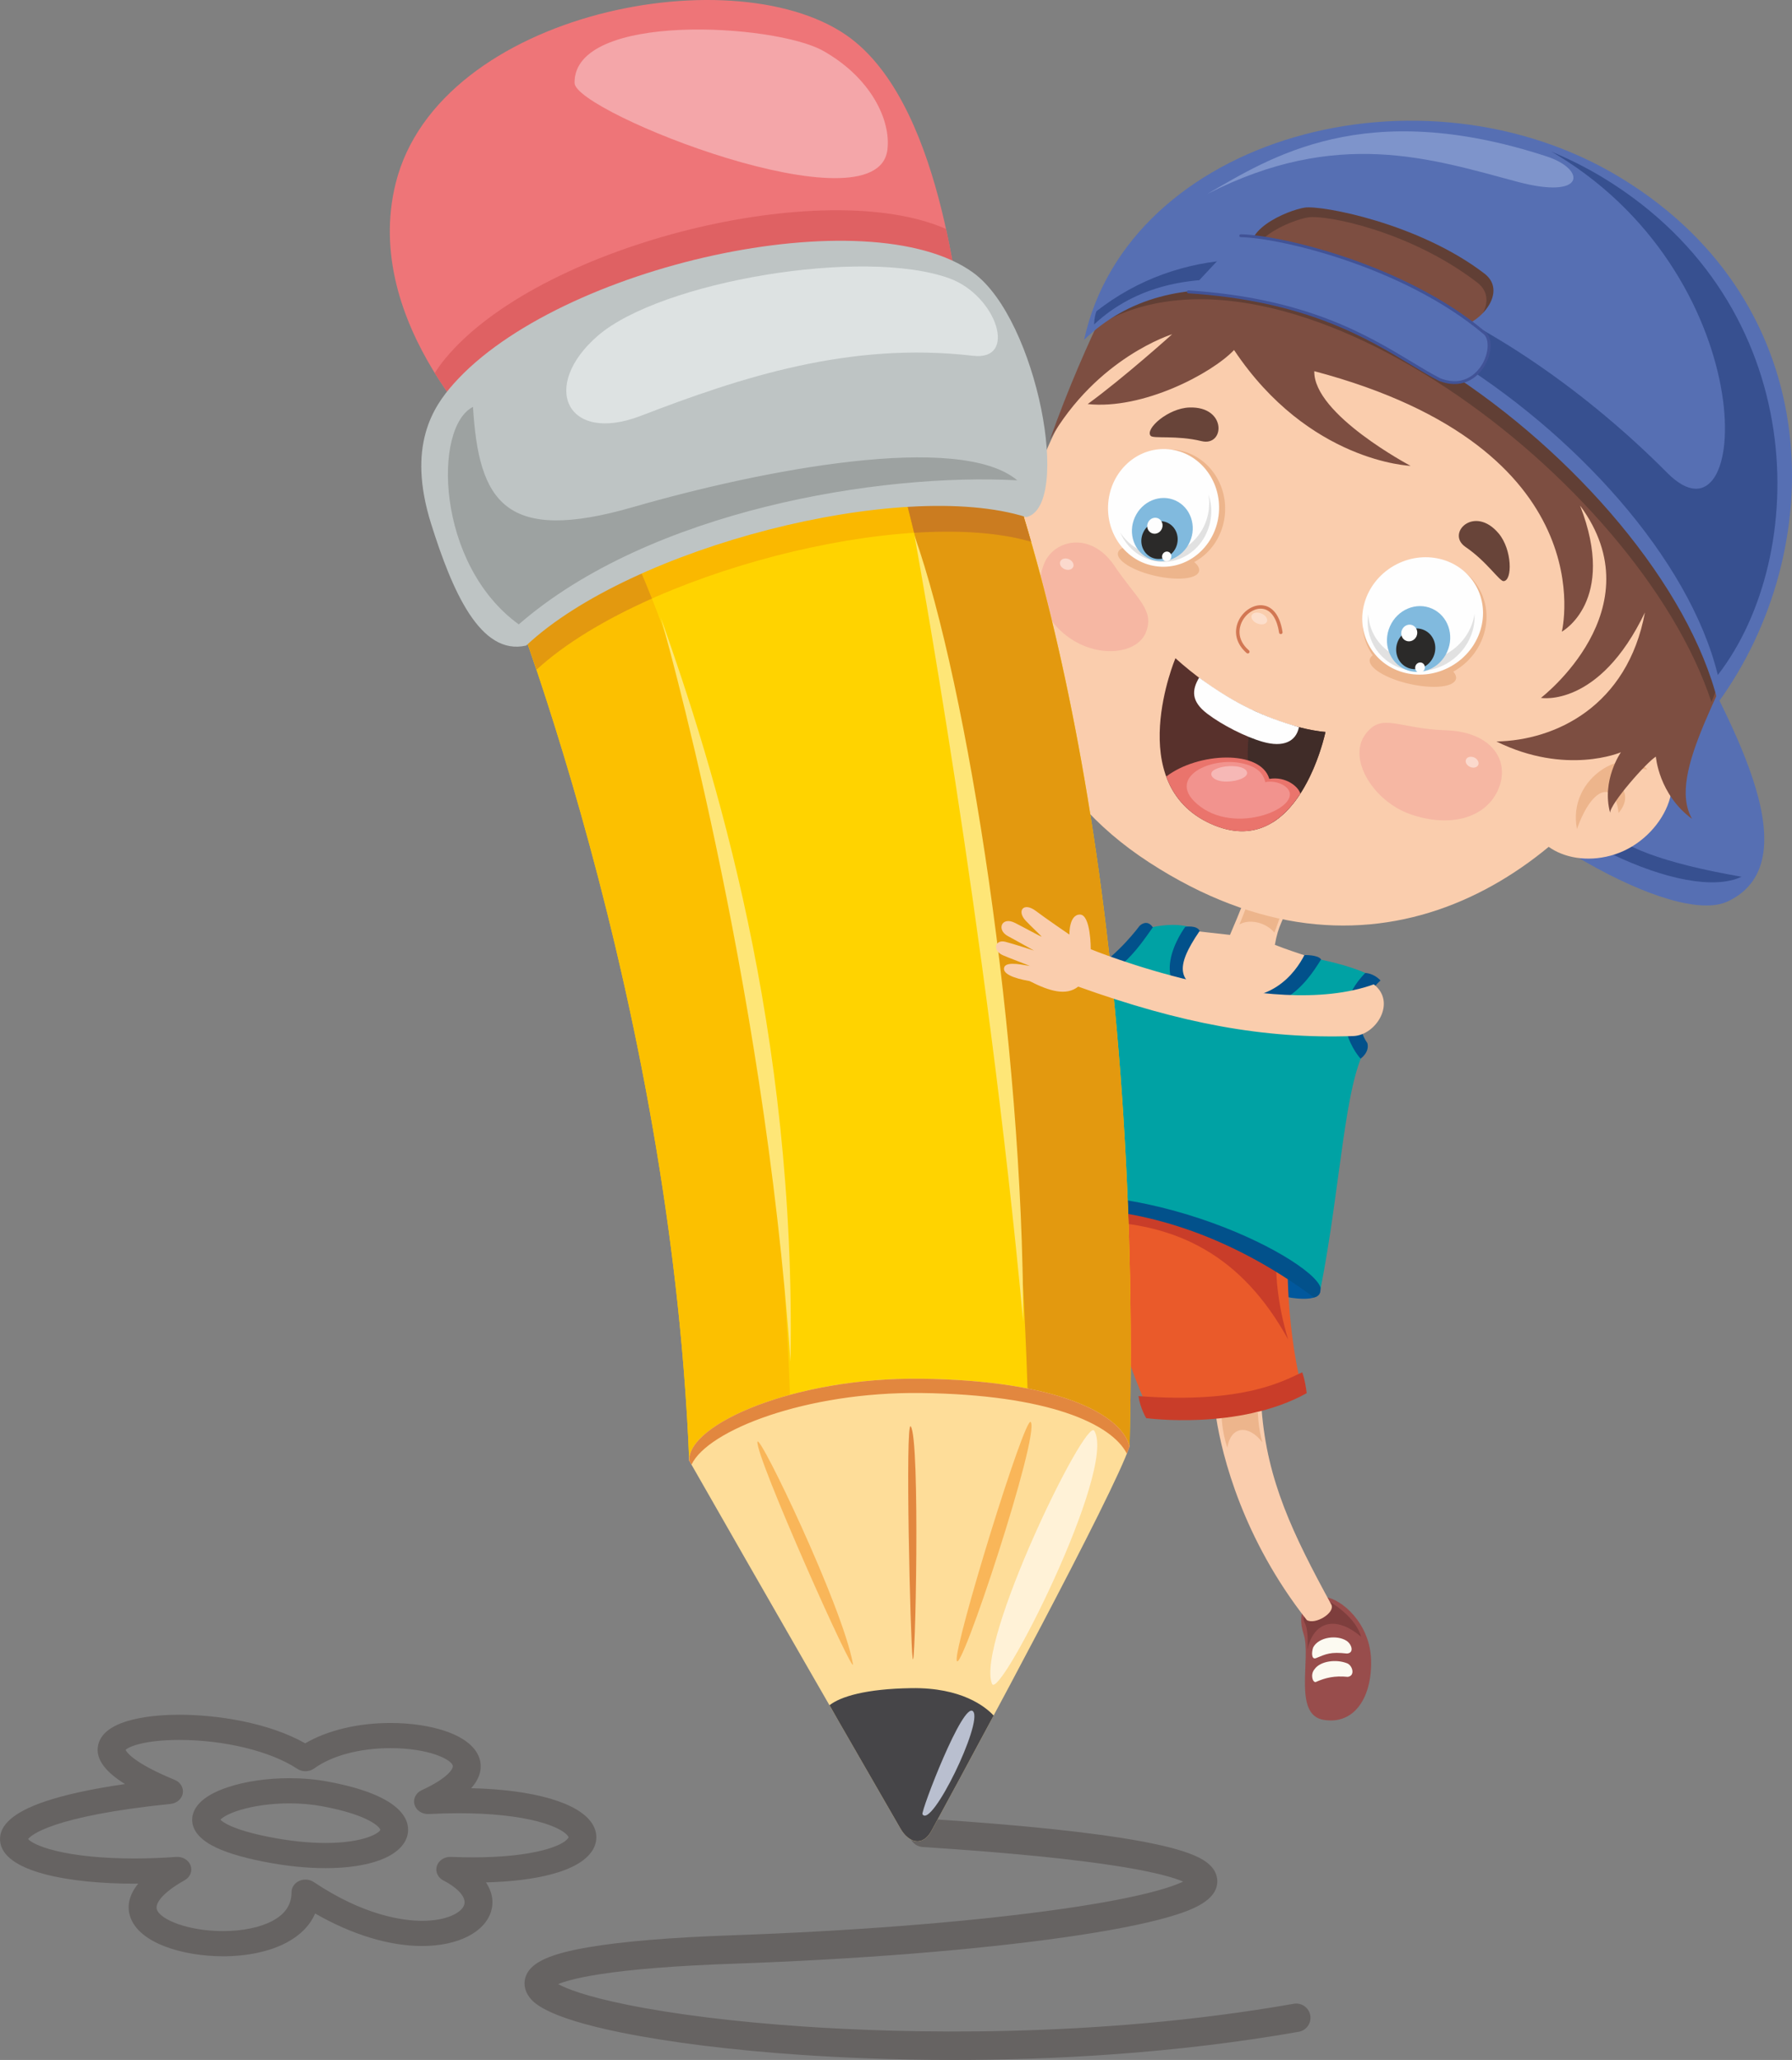 <?xml version="1.0" encoding="UTF-8"?> <!-- Creator: CorelDRAW --> <svg xmlns="http://www.w3.org/2000/svg" xmlns:xlink="http://www.w3.org/1999/xlink" xmlns:xodm="http://www.corel.com/coreldraw/odm/2003" xml:space="preserve" width="639.672mm" height="735.094mm" style="shape-rendering:geometricPrecision; text-rendering:geometricPrecision; image-rendering:optimizeQuality; fill-rule:evenodd; clip-rule:evenodd" viewBox="0 0 21453.02 24653.24"><rect x="0" y="0" width="21453.02" height="24653.24" fill="#808080" stroke="none"/> <defs> <style type="text/css"> <![CDATA[ .fil23 {fill:#FEFEFE;fill-rule:nonzero} .fil24 {fill:#E1E1E1;fill-rule:nonzero} .fil26 {fill:#2B2A29;fill-rule:nonzero} .fil48 {fill:#FFF2D7;fill-rule:nonzero} .fil44 {fill:#FEDD99;fill-rule:nonzero} .fil35 {fill:#FFD300;fill-rule:nonzero} .fil16 {fill:#FCDECB;fill-rule:nonzero} .fil15 {fill:#FBD9CD;fill-rule:nonzero} .fil1 {fill:#FACDAD;fill-rule:nonzero} .fil37 {fill:#FCC000;fill-rule:nonzero} .fil36 {fill:#FAB800;fill-rule:nonzero} .fil49 {fill:#F9B659;fill-rule:nonzero} .fil22 {fill:#F6B8B6;fill-rule:nonzero} .fil14 {fill:#F6B7A3;fill-rule:nonzero} .fil38 {fill:#E3990F;fill-rule:nonzero} .fil34 {fill:#F4A6A9;fill-rule:nonzero} .fil45 {fill:#E2873F;fill-rule:nonzero} .fil21 {fill:#F2938E;fill-rule:nonzero} .fil32 {fill:#EE7578;fill-rule:nonzero} .fil8 {fill:#EA5A2A;fill-rule:nonzero} .fil9 {fill:#C93D29;fill-rule:nonzero} .fil6 {fill:#FCFAF1;fill-rule:nonzero} .fil40 {fill:#FEE677;fill-rule:nonzero} .fil20 {fill:#EA746C;fill-rule:nonzero} .fil2 {fill:#EDB58C;fill-rule:nonzero} .fil33 {fill:#DF6163;fill-rule:nonzero} .fil39 {fill:#CB7C20;fill-rule:nonzero} .fil42 {fill:#DDE2E2;fill-rule:nonzero} .fil3 {fill:#D27753;fill-rule:nonzero} .fil41 {fill:#BEC4C4;fill-rule:nonzero} .fil47 {fill:#B9BFCF;fill-rule:nonzero} .fil4 {fill:#984D4C;fill-rule:nonzero} .fil5 {fill:#7E3E3D;fill-rule:nonzero} .fil27 {fill:#7D4E41;fill-rule:nonzero} .fil29 {fill:#875B4D;fill-rule:nonzero} .fil18 {fill:#58312C;fill-rule:nonzero} .fil43 {fill:#9DA2A1;fill-rule:nonzero} .fil17 {fill:#684439;fill-rule:nonzero} .fil28 {fill:#613F35;fill-rule:nonzero} .fil25 {fill:#81BADE;fill-rule:nonzero} .fil19 {fill:#402C28;fill-rule:nonzero} .fil31 {fill:#7E94CB;fill-rule:nonzero} .fil0 {fill:#666362;fill-rule:nonzero} .fil46 {fill:#464548;fill-rule:nonzero} .fil12 {fill:#566FB3;fill-rule:nonzero} .fil30 {fill:#415397;fill-rule:nonzero} .fil13 {fill:#375090;fill-rule:nonzero} .fil11 {fill:#02518B;fill-rule:nonzero} .fil7 {fill:#01589D;fill-rule:nonzero} .fil10 {fill:#00A2A4;fill-rule:nonzero} ]]> </style> </defs> <g id="Слой_x0020_1">  <g id="_2529181977520"> <path class="fil0" d="M11417.22 24653.24c1176.04,0 2635.18,-74.65 4130.3,-336.95 92.63,-16.21 154.52,-104.47 138.31,-197.11 -16.2,-92.64 -104.47,-154.4 -197.11,-138.19 -2396.43,420.36 -4702.7,351.15 -5864.1,272.47 -814.63,-55.14 -1546.81,-145.52 -2117.39,-261.11 -498.77,-101.16 -725.99,-192.85 -825.65,-246.69 75.32,-30.88 219.16,-74.42 487.41,-116.54 386.97,-60.81 929.25,-103.87 1611.75,-127.66 1490.46,-52.16 2898.89,-164.44 3965.82,-316.37 532.41,-75.84 952.19,-157.82 1247.96,-243.72 284.08,-82.58 575.01,-197.23 578.31,-422.14 2.96,-197.81 -217.21,-289.28 -289.5,-319.32 -142.23,-59.05 -346.07,-112.63 -623.4,-163.98 -571.93,-105.66 -1444.13,-196.89 -2592.36,-270.95 -93.93,-6.14 -174.86,65.19 -180.89,159.01 -6.03,93.82 65.06,174.75 159.01,180.78 1023.39,66.15 1824.86,145.65 2381.99,236.51 431.13,70.28 638.42,135.36 736.61,177.46 -149.79,71.58 -559.84,209.29 -1647.75,354.24 -1031.45,137.37 -2362.33,239.71 -3747.73,288.09 -742.36,26.03 -1324.23,74.54 -1729.44,144.21 -444,76.44 -663.99,173.58 -735.6,324.66 -42.21,89.08 -29.79,188.35 34.1,272.24 44.64,58.56 180.45,236.86 1099.63,423.44 584.79,118.67 1332.41,211.19 2161.96,267.51 453.72,30.76 1080.15,60.1 1817.73,60.1z"></path> <path class="fil0" d="M2874.51 21661.93c-150.42,45.56 -215.73,93.47 -235.62,115.95 25.76,27.22 142.42,120.1 586.65,207.52 239.72,47.09 465.98,70.99 672.54,70.99 469.81,0 648.5,-123.99 654.41,-157.11 -0.39,-25.32 -122.94,-176.29 -695.79,-282.31 -123.35,-22.82 -254.97,-34.42 -391.12,-34.42 -212.06,0 -422,28.28 -591.07,79.38zm280.25 618.08c-273.12,-53.71 -481.68,-119.38 -619.86,-195.1 -211.37,-115.7 -243.11,-246.33 -232.52,-335.41 12.31,-103.76 95.65,-250.35 422.6,-359.56 210.22,-70.15 473.24,-108.83 740.61,-108.83 158.55,0 312.61,13.59 457.92,40.58 876.82,162.2 978.2,450.53 960.57,607.89 -8.92,79.86 -63.82,229.04 -331.07,330.21 -169.39,64.25 -395.86,98.08 -654.93,98.08 -230.3,0 -480.39,-26.15 -743.32,-77.85z"></path> <path class="fil0" d="M3755.83 22523.97c603.81,403.79 1072.2,464.01 1297.7,464.14 0.05,0 0.11,0 0.16,0 293.63,0 475.9,-97.5 504.16,-193.91 25.18,-85.66 -70.83,-196.52 -250.51,-289.4 -66.82,-34.55 -98.81,-106 -77.39,-172.85 21.38,-66.84 90.54,-111.8 167.51,-108.73 90.28,3.67 178.9,5.57 263.43,5.57 728.86,0 1081.79,-138.43 1141.19,-231.55 5.2,-8.16 6.14,-9.58 -1.29,-21.29 -29.88,-46.73 -139.02,-117.26 -355.82,-175.11 -246,-65.54 -575.19,-100.21 -952,-100.21 -115.28,0 -236.41,3.19 -360.13,9.58 -78.58,4.13 -149.66,-42.23 -170.3,-110.98 -20.63,-68.74 14.73,-141.15 84.85,-173.69 329.81,-152.73 381.21,-264.42 373.15,-294.6 -20.03,-75 -286.21,-209.17 -745.34,-209.17 -367.61,0 -700.86,88.63 -914.31,243.13 -58.83,42.6 -141.92,44.15 -202.64,3.8 -316.37,-209.77 -871.09,-345.36 -1413.29,-345.36 -418.52,0 -609.57,83.53 -641.19,119.14 9.99,23.67 85.59,151.79 588.92,359.56 68.13,28.03 107.17,93.82 95.44,160.79 -11.69,66.84 -71.36,118.43 -145.76,126.11 -1440.49,148.14 -1676.26,381.33 -1706,420.72 20.6,25.19 107.84,86.73 332.29,141.16 246.8,59.74 571.55,91.32 939.08,91.32 161.73,0 330.83,-6.26 502.62,-18.58 76.56,-5.43 147.48,37.15 171.45,103.17 24.04,66.02 -4.97,138.43 -70.22,175.1 -278.17,156.53 -355.02,282.88 -334.19,348.9 38.87,123.05 373.52,260.29 791.58,260.29 0.07,0 0.09,0 0.18,0 234.83,0 445.54,-43.54 593.3,-122.57 153.21,-81.99 227.68,-194.27 227.68,-343.22 0,-56.92 35.45,-108.98 91.62,-134.53 23.68,-10.88 49.39,-16.22 75.02,-16.22 35.01,0 69.84,9.94 99.06,29.47zm-1086.91 888.65c-462.72,-0.12 -1008.08,-150.04 -1112,-479.06 -31.81,-100.8 -27.79,-236.03 97.5,-390.08 -15.63,0.12 -31.19,0.23 -46.68,0.23 -761.31,-0.11 -1583.32,-136.05 -1607.21,-517.97 -11.51,-183.51 166.93,-339.44 530.32,-463.43 242.46,-82.7 566.05,-153.33 965.64,-210.96 -209.99,-130.5 -364.21,-289.16 -320.22,-472.07 77.5,-322.64 703.28,-357.54 968.69,-357.54 449.05,0 1064.08,91.22 1509.02,341.93 266.83,-155.59 631.26,-243.36 1021.23,-243.36 473.88,0 988.3,136.05 1069.35,440.01 21.19,79.61 19.91,202.66 -103.94,340.51 752.23,17.97 1288.76,173.68 1448.76,424.37 65.88,103.3 66.38,220.9 1.35,322.76 -78.73,123.4 -246.01,219.23 -497.21,285.15 -210.82,55.13 -471.18,87.06 -775.55,95.12 73.19,109.8 96.01,227.52 62.01,343.34 -74.56,254.03 -398.88,418 -826.29,418 -0.05,0 -0.16,0 -0.23,0 -395.14,0 -842.72,-137.13 -1280.72,-389.38 -60.8,141.51 -175.67,259.47 -340.61,347.72 -198.36,106.24 -469.33,164.71 -762.98,164.71 -0.07,0 -0.16,0 -0.23,0z"></path> <path class="fil1" d="M14214.73 11704.84c0,0 -1510.38,766.9 -3371.33,396.46 -99.5,152.98 -304.41,164.81 -578.33,124.22 -203.03,32.31 -346.48,19.06 -342.63,-61.51 3.87,-83.29 231.81,-100.09 287.54,-112.15 -8.68,-2.61 -290.2,-12.31 -351.99,-18.7 -143.43,-14.9 -147.05,-154.15 -21.01,-163.63 105.25,-8.06 348.21,-9.46 361.14,-10.06 -11.86,-3.55 -300.58,-55.96 -354.45,-64.96 -157.26,-25.32 -150.69,-204.08 30.57,-177.82 123.15,17.51 337.56,56.44 357.24,54.42 -5.93,-7.45 -157.34,-75.36 -244.09,-121.51 -142.81,-76.19 -97.46,-208.69 78.33,-150.72 138.82,46.38 475.74,140.91 475.74,140.91 0,0 -83.18,-225.16 42.48,-269.29 125.18,-44.6 258.28,354.22 258.28,354.22 0,0 1445.3,365.59 3096.83,-374.45 429.84,-44.82 275.67,454.56 275.67,454.56z"></path> <path class="fil2" d="M13627.07 11879.46c266.55,-87.44 421.78,-165.88 421.78,-165.88 0,0 123.53,-399.66 -220.42,-363.8 -144.46,65.06 -286.55,117 -425.44,162.56 176.76,-29.45 606.47,116.89 224.07,367.12z"></path> <path class="fil3" d="M10615.89 11848.23c4.74,-1.19 8.28,-4.26 10.54,-9.12 3.07,-7.81 -0.6,-16.32 -8.52,-19.75 -129.33,-51.6 -117.02,-192.03 -88.86,-267.16 2.84,-7.93 -0.59,-16.57 -8.99,-19.29 -7.7,-2.84 -16.68,0.84 -19.64,8.77 -31.35,84.93 -44.73,245.26 106.6,305.94 2.72,0.84 5.8,1.42 8.87,0.6z"></path> <path class="fil4" d="M12581.78 17297.14c0,0 227.98,443.43 -9.71,656.52 -237.93,212.72 -626.59,64.96 -604.69,-155.71 22.36,-220.06 180.18,-327.25 195.56,-548.49 15.51,-221.13 386.78,-55.5 418.84,47.68z"></path> <path class="fil5" d="M12544.98 17311.33c0,0 61.64,112.99 92.15,312.93 -128.83,-227.62 -359.06,-288.45 -533.46,-65.19 66.36,-194.85 91.09,-276.49 91.09,-276.49l350.21 28.75z"></path> <path class="fil6" d="M12500.25 17454.84c-75.6,-67.9 -264.78,-54.29 -316.71,46.98 -10.06,33.36 -18.35,67.9 -1.54,78.55 92.64,-30.87 160.89,-46.01 303.12,-5.07 65.42,-24.15 38.22,-100.09 15.13,-120.46z"></path> <path class="fil6" d="M12481.09 17663.09c-66.84,-60.95 -234.85,-48.4 -280.77,41.16 -8.62,29.58 -16.32,60.45 -1.65,69.09 81.99,-26.51 142.69,-39.87 268.93,-4.14 58.09,-21.29 33.48,-88.27 13.49,-106.12z"></path> <path class="fil1" d="M12639.52 16657.65c-73.95,258.28 -48.28,331.17 -77.15,528.15 1.65,203.97 -221.71,212.13 -291.28,171.33 -212.85,-124.24 -280.64,-421.78 -298.51,-790.34 280.41,-224.09 666.94,90.86 666.94,90.86z"></path> <path class="fil2" d="M12570.53 16731.83c0,0 -21.42,68.03 -34.07,270.83 -169.9,-211.9 -375.76,-328.08 -484.97,-100.34 -38.45,-200.65 -5.68,-338.37 -5.68,-338.37l524.71 167.88z"></path> <path class="fil4" d="M15867.56 19114.77c186.59,19.52 533.92,307.02 546.34,751.41 12.77,444.26 -197.9,778.61 -568.7,716.85 -370.67,-62.23 -144.21,-739.46 -238.75,-1025.77 -94.89,-285.96 51.22,-464.38 261.1,-442.49z"></path> <path class="fil5" d="M15855.14 19132.77c0,0 360.15,177.7 439.77,455.97 -314.83,-267.86 -571.34,-172.85 -642.56,150.85 20.23,-373.63 -77.15,-297.34 -35.73,-408.2 27.34,-72.99 238.52,-198.63 238.52,-198.63z"></path> <path class="fil6" d="M16121.23 19637.6c-114.05,-74.31 -333.41,-48.28 -400.72,78.67 -19.87,58.21 -21.54,146.36 31.47,128.98 125.76,-51.47 175.57,-77.86 372.92,-56.09 90.74,-5.57 57.38,-111.81 -3.67,-151.56z"></path> <path class="fil6" d="M16127.74 19906.41c-133.46,-53.25 -322.63,-26.63 -390.2,69.93 -54.9,63.54 -22.61,163.27 14.09,153.81 115.47,-51.47 223.72,-77.27 382.86,-61.77 93.22,-12.54 57.26,-136.42 -6.74,-161.97z"></path> <path class="fil1" d="M14559.73 16966.45c71.47,461.3 320.88,1451.23 1085.05,2422.33 99.15,59.88 340.28,-85.42 294.12,-183.6 -460.46,-844.88 -767.97,-1478.22 -835.05,-2333.75 -302.76,-12.42 -544.12,95.02 -544.12,95.02z"></path> <path class="fil2" d="M15058.66 16905.06c0,0 2.25,174.27 53.71,356.93 -159.47,-210.11 -375.28,-204.91 -419.53,64.25 -68.38,-205.98 -68.61,-389.85 -68.61,-389.85l434.43 -31.33z"></path> <path class="fil7" d="M15804.98 15446.61c8.28,125.76 -295.67,150.02 -846.3,-50.18 -386.16,-139.96 -2836.19,-503.88 -2863.51,-506.84 -27.82,-3.07 -462.49,-230.48 -352.94,-394.69 256.03,-384.63 1625.85,-254.13 2159.22,-162.92 543.29,92.99 1864.48,533.83 1903.53,1114.63z"></path> <path class="fil8" d="M15434.06 14678.04c-33,318.98 -46.61,1103.52 143.99,1918.81 -143.38,206.81 -1158.4,471.82 -1826.4,280.75 -137.35,-294.6 -308.42,-756.72 -384.74,-1071.9 -157.01,167.3 -290.11,500.81 -405.94,930.4 -137.6,173.92 -1332.09,19.41 -1618.4,-420.47 136.66,-528.15 387.59,-1118.78 785.35,-1806.4 1609.53,-710.23 3306.14,168.82 3306.14,168.82z"></path> <path class="fil9" d="M15330.3 14562.1c0,0 -171.08,608.83 90.75,1468.6 -552.65,-1005.53 -1332.56,-1395.25 -2326.75,-1413.6 -892.55,-17.16 -1396.56,1032.05 -1396.56,1032.05 0,0 370.08,-894.92 608.85,-1298.73 1265.23,-467.68 1993.56,-253.42 3023.71,211.68z"></path> <path class="fil1" d="M15932.51 11531.86c0,0 -427.34,-127.31 -670.47,-224.2 42.46,-239.42 91.57,-279.17 222.43,-594.6 -60.34,-120.88 -411.97,-160.38 -529.7,-95.28 -84.83,236.3 -229.88,570.93 -229.88,570.93 0,0 -436.94,-47.55 -652.73,-75.5 -399.55,421.84 -366.53,1017.43 370.67,1124.62 1008.51,147.78 1489.68,-705.97 1489.68,-705.97z"></path> <path class="fil2" d="M14837.88 11064.5c31.48,-76.21 64.96,-161.25 90.86,-234.44 93.82,-51.23 374.23,-19.77 422.03,75.98 -39.64,94.62 -70.86,202.45 -94.66,254.59 -117.24,-137.39 -319.57,-159.42 -418.24,-96.13z"></path> <path class="fil10" d="M16344.17 11644.03c0,0 -323.86,542.69 21.29,869.83 -274.29,444.98 -311.32,1675.2 -560.48,2932.75 -381.44,-599.62 -2847.67,-1380.72 -4089.49,-920.13 356.83,-1227.13 1369.36,-2866.72 1369.36,-2866.72 0,0 372.69,-66.25 597.83,-535.91 449,-126.95 647.88,6.67 647.88,6.67 0,0 -570.38,623.77 183.75,842.77 960.94,279.32 924.6,-194.75 1202.88,-506.85 402.85,72.39 626.98,177.59 626.98,177.59z"></path> <path class="fil10" d="M16214.8 12699.97c0,0 -331.15,1161.48 -505.89,2345.92 -529.34,-316.62 -1948.62,-1058.44 -3498.28,-816.14 440.95,-271.52 1289.25,-273.42 2054.26,-172.37 1286.54,170.85 1128,-380.5 1949.91,-1357.4z"></path> <path class="fil11" d="M16526.74 11734.65c0,0 -423.74,361.1 -156.49,750.7 27.15,111.57 -82.08,184.44 -82.08,184.44 0,0 -458.83,-493.47 56,-1025.76 114.08,8.75 182.57,90.62 182.57,90.62z"></path> <path class="fil11" d="M15615.91 11430.23c-103.88,202.32 -412.2,647.88 -1096.76,467.22 -437.75,-124.34 -457.87,-316.73 -157.11,-756.33 -33.02,-72.2 -172.5,-49.04 -172.5,-49.04 0,0 -567.56,752.96 279.45,952.07 846.64,198.54 1164.2,-269.04 1346.51,-561.74 -34.78,-57.38 -199.59,-52.18 -199.59,-52.18z"></path> <path class="fil11" d="M13642.45 11080.62c0,0 -258.99,352.93 -567.9,531.93 -73.24,45.32 -112.53,125.18 -69.82,152.73 405.11,-85.06 651.68,-461.88 796.25,-667.42 -72.16,-106.99 -158.53,-17.24 -158.53,-17.24z"></path> <path class="fil11" d="M15808.53 15408.62c-117.14,-366.28 -2392.17,-1524.93 -4074.7,-946.39 -86.14,41.3 -5.57,141.64 -5.57,141.64 0,0 1831.01,-684.09 4001.6,923.54 93.11,-15.26 78.67,-118.79 78.67,-118.79z"></path> <path class="fil9" d="M15589.4 16423.99c-202.66,89.44 -681.47,382.27 -1960.2,284.19 23.55,154.38 92.99,264.07 92.99,264.07 0,0 1110.49,150.98 1921.04,-298.86 -21.4,-174.75 -53.83,-249.4 -53.83,-249.4z"></path> <path class="fil9" d="M13045.92 16654.58c0,0 -1047.77,18.1 -1693.17,-489.1 -65.67,134.76 -83.18,204.43 -83.18,204.43 0,0 392.44,499.41 1693.3,488.87 37.97,-67.19 83.05,-204.2 83.05,-204.2z"></path> <path class="fil12" d="M20187.81 7590.65c399.75,859.5 1558,2694.24 497.51,3196.79 -652.58,309.21 -2688.23,-895.02 -3576.08,-2000.34 1097.93,-1413.1 3078.57,-1196.46 3078.57,-1196.46z"></path> <path class="fil13" d="M20190.12 7484.72c550.92,1101.62 -3206.5,2336.21 658.44,3008.2 -652.41,309.08 -2383.41,-492.7 -3271.09,-1598.02 1097.93,-1413.21 2612.64,-1410.19 2612.64,-1410.19z"></path> <path class="fil1" d="M12965.35 4609.48c-697.68,915.89 -1838.7,4004.04 792.45,5712 2616.35,1698.55 4862.79,254.11 5978.64,-1587.48 1345.62,-2221.41 -26.08,-4361.03 -1628.8,-5173.66 -2501.18,-1269.15 -4207.73,-177.6 -5142.29,1049.14z"></path> <path class="fil14" d="M13720.77 7561.55c-96.18,256.26 -541.39,320.3 -896.69,86.76 -354.82,-233.32 -450.53,-618.87 -317.32,-917.84 121.5,-272.18 555.25,-375.09 837.78,45.25 264.18,393 476.43,519.87 376.22,785.83z"></path> <path class="fil15" d="M12848.21 6784.05c-13.95,33.53 -59.62,45.42 -102.45,27.86 -43.06,-17.56 -66.73,-58.91 -52.54,-92.26 13.49,-32.47 59.41,-45.07 102.7,-27.5 42.35,17.92 65.89,59.08 52.29,91.91z"></path> <path class="fil16" d="M15167.63 7439.83c-14.09,33 -65.67,42.76 -116.55,21.47 -50.64,-20.23 -80.22,-64.41 -66.48,-97.05 13.36,-33.36 65.42,-43.11 116.18,-22 50.41,20.76 80.57,64.94 66.86,97.59z"></path> <path class="fil14" d="M17931.8 9457.87c-155.07,340.49 -583.39,447.51 -1044.35,287.91 -444.64,-154.06 -754.64,-659.82 -546.48,-950.73 197.48,-277.16 392.3,-73.72 970.18,-54.88 559.26,18.65 776.07,377.76 620.65,717.7z"></path> <path class="fil15" d="M17696.53 9155.16c-14.37,31.05 -58.55,41.29 -98.65,22.73 -39.92,-18.42 -61.21,-58.43 -47.02,-89 14.2,-31.19 57.84,-40.9 98.3,-23.38 40.1,18.8 60.86,58.98 47.38,89.65z"></path> <path class="fil17" d="M14238.99 4876.87c451.59,-15.26 424.98,470.9 145.05,402.41 -300.99,-73.28 -579.38,-25.55 -609.79,-64.05 -67.32,-83.92 210.61,-330.02 464.74,-338.36z"></path> <path class="fil17" d="M17940.67 6383.42c-291.34,-345.45 -634.66,-0.18 -396.38,162.35 255.85,174.06 407.2,412.88 456.35,409.15 107.34,-6.21 103.8,-377.21 -59.97,-571.5z"></path> <path class="fil18" d="M14071.69 7877.62c0,0 -632.5,1500.25 419.07,1979.82 1051.8,479.35 1377.04,-1097.47 1377.04,-1097.47 0,0 -862.75,-43.1 -1796.12,-882.36z"></path> <path class="fil19" d="M14999.02 8500.68c-88.25,391.58 -132.4,971.21 230.48,1344.18 473.61,-287.63 638.3,-1084.89 638.3,-1084.89 0,0 -361.44,-19.43 -868.78,-259.3z"></path> <path class="fil20" d="M13961.67 9293.45c84.12,229.08 244.55,433.85 529.09,563.99 520.22,236.89 862.61,-29.68 1076.28,-358.46 -20.35,-82.61 -173.56,-210.79 -371.37,-177.11 -101.99,-352.94 -854.34,-319.46 -1234,-28.43z"></path> <path class="fil21" d="M15386.97 9412.26c-74.06,-58 -185.4,-66.09 -239.1,-51.24 -17.99,-72.41 -57.98,-160.54 -221.72,-210.84 -403.22,-127.61 -1019.15,161.55 -552.64,505.85 472.78,348.24 1287.71,-30.57 1013.46,-243.77z"></path> <path class="fil22" d="M14535.82 9214.1c109.92,-64 340.51,-60.87 385.36,10.63 54.29,86.12 -161.39,143.06 -288.57,126.38 -128.85,-16.93 -167.42,-96.33 -96.79,-137.01z"></path> <path class="fil23" d="M14355.65 8109.36c-88.73,150.49 -97.37,283.17 95.6,431.15 180.07,137.35 460.11,278.93 665.63,337.35 246.8,70.51 398.82,-2.93 433.49,-175.09 -418.11,-124.2 -741.81,-263.02 -1194.72,-593.41z"></path> <path class="fil3" d="M14939.16 7820.75c-5.55,0.44 -10.52,-1.39 -14.67,-4.86 -122.34,-106.19 -159.6,-248.67 -99.13,-382.27 55.25,-122.96 182.31,-204.22 295.65,-188.61 70.05,8.87 193.2,63.17 233.2,319.55 1.54,11.53 -6.26,22.53 -17.62,23.77 -12.79,2.31 -22.73,-5.86 -24.03,-17.57 -26.26,-169.62 -96.66,-270.93 -197.46,-284.77 -95.6,-13.13 -203.26,58.02 -251.77,164.83 -24.61,55.53 -66.25,199.08 88.5,333.21 8.75,7.38 9.71,20.94 2.23,29.88 -4.01,3.94 -9.58,6.39 -14.9,6.83z"></path> <path class="fil2" d="M16699.2 6802.33c-360.01,207.24 -493.02,650.81 -297.02,990.62 195.35,339.87 646.2,447.1 1006.2,239.65 359.83,-207.24 492.9,-651.33 297.19,-990.92 -195.88,-339.96 -646.73,-447.12 -1006.38,-239.35z"></path> <path class="fil2" d="M17270.17 7943.96c207.59,111.35 216.82,230.98 20.4,266.6 -196.77,34.81 -524.66,-26.77 -731.72,-137.93 -207.95,-111.94 -216.99,-231.17 -20.76,-267.65 196.59,-35.06 523.77,27.04 732.07,138.98z"></path> <path class="fil23" d="M16685.54 6771.81c-350.6,202.27 -480.55,634.66 -289.39,965.71 190.56,331.33 629.52,435.32 980.47,233.48 350.78,-202.36 480.3,-634.61 289.56,-965.7 -190.91,-331.08 -629.69,-435.59 -980.65,-233.49z"></path> <path class="fil24" d="M17652.88 7347.21c-28.39,187.72 -143.01,366.2 -327,472.28 -310.86,178.74 -700.31,86.64 -869.05,-206.85 -47.55,-82.51 -71.68,-171.57 -76.29,-261.88 -19.87,129.7 1.6,263.48 70.44,383.28 168.74,293.45 557.84,385.68 869.05,206.88 223.38,-129.04 344.57,-363.41 332.86,-593.71z"></path> <path class="fil25" d="M16640.47 7494.83c-89.6,200.41 -9.05,431.01 180.27,515.54 189.14,84.42 414.83,-9.83 504.25,-210.06 89.6,-199.91 8.87,-431.28 -180.45,-515.91 -188.79,-83.92 -414.65,10.11 -504.08,210.43z"></path> <path class="fil26" d="M16736.46 7670.38c-55.18,124.04 -5.14,266.62 111.78,319.23 117.28,52.27 256.92,-6.16 312.27,-129.89 55.18,-123.83 5.5,-267.48 -111.78,-319.28 -116.75,-52.34 -256.38,6.03 -312.27,129.95z"></path> <path class="fil23" d="M16784.01 7537.24c-22.71,50.39 -2.13,109.3 45.96,130.27 47.73,21.4 105.21,-2.08 127.93,-52.73 22.36,-51.1 2.49,-109.83 -46.13,-131.3 -47.91,-21.11 -104.86,2.66 -127.75,53.76z"></path> <path class="fil23" d="M16947.25 7965.43c-13.49,30.71 -1.42,66.27 27.68,79.44 29.1,12.65 63.87,-1.88 77.71,-32.52 13.49,-30.68 1.06,-65.89 -27.86,-79.26 -28.75,-12.9 -63.7,1.28 -77.54,32.34z"></path> <path class="fil2" d="M14666.68 6116.03c-14.78,393.18 -326.67,701.2 -698.04,687.54 -371.5,-13.31 -661.14,-342.97 -646.82,-736.33 14.09,-393.36 327.02,-701.38 698.17,-688.07 371.73,13.84 660.53,343.86 646.69,736.86z"></path> <path class="fil2" d="M14204.09 6664.82c195.45,105.22 203.72,217.53 19.52,251.24 -185.04,33.18 -494.07,-25.19 -688.94,-129.88 -195.69,-105.57 -204.1,-218.06 -19.39,-251.95 184.92,-33.18 493.13,25.2 688.82,130.59z"></path> <path class="fil23" d="M14594.04 6102.72c-14.09,388.75 -323.22,693.22 -690,679.73 -366.77,-13.13 -653.44,-339.07 -638.89,-727.81 13.97,-389.28 322.89,-693.39 689.78,-680.44 367.35,13.84 653.08,339.42 639.11,728.52z"></path> <path class="fil24" d="M14500.47 6139.28c2.59,-76.65 -9.71,-150.81 -31.96,-219.66 5.55,39.92 8.77,80.91 7.22,121.89 -12.31,341.9 -284.31,609.82 -607.08,598.64 -191.78,-7.45 -357.06,-113.2 -458.33,-267.92 87.31,200.68 273.42,343.68 495.97,352.02 316.02,11.36 581.63,-250.53 594.18,-584.98z"></path> <path class="fil25" d="M14244.31 6485.09c-86.25,192.16 -303.12,282.11 -484.84,201.56 -182.08,-81.44 -259.46,-303.23 -173.81,-495.2 86.25,-193.22 303.12,-282.83 484.74,-202.09 181.72,81.09 259.58,303.23 173.92,495.74z"></path> <path class="fil26" d="M14077.85 6551.8c-51.35,115.15 -181.03,169.09 -289.64,120.65 -108.85,-48.97 -155.46,-181.16 -103.4,-296.49 51.35,-114.97 181.03,-169.27 289.63,-121.01 108.6,48.79 154.76,181.51 103.41,296.84z"></path> <path class="fil23" d="M13908.9 6329.3c-21.77,48.97 -76.91,71.51 -122.69,50.57 -45.67,-20.05 -65.44,-76.47 -43.54,-125.08 21.77,-48.79 76.31,-71.33 122.21,-51.28 46.03,20.58 65.9,77.01 44.02,125.8z"></path> <path class="fil23" d="M14017.5 6681.85c-13.02,29.63 -46.13,43.12 -73.95,30.52 -27.91,-12.24 -39.97,-46.49 -26.61,-76.12 13.48,-29.1 46.38,-43.12 74.31,-30.52 27.68,12.6 39.64,46.31 26.26,76.12z"></path> <path class="fil1" d="M18936.41 9014.25c0,0 395.49,-349.14 853.79,-47.35 483.14,317.95 125.8,1066.08 -453.51,1256.68 -579.13,189.56 -1120.64,-163.71 -997.15,-601.22l596.87 -608.11z"></path> <path class="fil2" d="M19722.24 9211.16c-232.43,-299.14 -965.39,82.56 -843.5,710.48 194.11,-546.67 464.51,-560.09 497.69,-191.75 113.91,-135.29 116.75,-279.34 -66.89,-410.54 166.96,-164.44 412.7,-108.2 412.7,-108.2z"></path> <path class="fil27" d="M19823.55 9055.47c-104.68,59.67 -551.27,565.98 -547.55,672.19 -106.28,-389.02 128.99,-724.66 128.99,-724.66 0,0 -654.01,282.95 -1490.94,-128.88 707.41,-12.37 1570.25,-422.23 1778.37,-1544.64 -549.68,1146.28 -1245.2,1022.95 -1245.2,1022.95 0,0 1385.9,-1061.45 468.77,-2301.51 445.88,1146.37 -218.59,1509.03 -218.59,1509.03 0,0 543.11,-2189.12 -2963.17,-3117.61 -11.6,518.09 1152.68,1132.89 1152.68,1132.89 0,0 -1216.83,-43.12 -2113.29,-1386.08 -270.7,283.18 -1092.61,716.64 -1752.33,646.73 429.82,-312.45 1011.1,-835.51 1011.1,-835.51 0,0 -899.28,275.73 -1464.71,1265.78 443.09,-1249.46 973,-2179.54 973,-2179.54 0,0 1865.45,-1465.92 3222.73,-1579.48 1782.1,-104.33 3650.78,972.67 3899.54,2798.94 713.44,119.23 771.64,1792.21 451.03,2702.6 -423.35,1202.33 -1175.64,2238.27 -857.16,2792.15 -400.63,-294.69 -433.28,-745.36 -433.28,-745.36z"></path> <path class="fil28" d="M15664.65 2600.99c207.29,-30.7 1209.14,158.27 2019.64,779.62 322.56,247.69 -128.81,717.17 -449.43,667.31 -777.14,-427.6 -1581.09,-779.62 -2178.33,-812.27 -249.06,-337.47 400.49,-604.15 608.12,-634.66zm-2536.61 1301.44c2239.07,-1349.88 6478.17,1827.35 7360.17,4498.84 220.9,-441.37 888.21,-3975.96 174.77,-4095.19 -149.57,-1097.75 -884.48,-1924.22 -1833.73,-2386.6 -571.32,-252.48 -1183.1,-388.75 -1791.5,-418.38 -91.38,-0.89 -183.11,0.71 -274.31,6.03 -1357.28,113.55 -3222.73,1579.48 -3222.73,1579.48 0,0 -177.34,311.39 -412.66,815.82z"></path> <path class="fil29" d="M20291.61 4477.47c-171.57,-1699.24 -1313.33,-2324.68 -2662.68,-2318.11 1909.49,564.58 2114.6,1687.88 2381.81,2292.74 -1175.11,-1071.85 -1925.46,-792.4 -1925.46,-792.4 0,0 1096.16,136.97 1863.01,1208.65 259.4,362.67 699.78,895.13 468.59,2360.34 969.83,-1481.53 -142.65,-2458.99 -142.65,-2458.99 0,0 884.48,323.99 1026.43,1301.8 93.32,-1390.51 -1009.04,-1594.02 -1009.04,-1594.02z"></path> <path class="fil12" d="M15620.77 2484.41c201.24,-29.45 1364.45,187.19 2150.81,790.09 312.45,240.24 -124.91,695.52 -436.3,647.44 -754.07,-415.18 -1724.81,-789.92 -2304.43,-821.85 -241.71,-327 388.89,-586.05 589.91,-615.68zm-2642.77 1583.2c2099.82,-2037.07 6903.4,1546.83 7589.87,4341.55 1323.44,-1819.57 1335.69,-4753.9 -1158.43,-6277.12 -2391.92,-1460.07 -5901.27,-491.83 -6431.44,1935.57z"></path> <path class="fil13" d="M19960.88 5660.57c1000.35,1007.8 1182.21,-2278.72 -1312.09,-3801.24 -25.73,-16.14 -52.16,-30.16 -78.42,-45.42 216.64,89.6 427.78,194.64 630.4,318.49 2493.94,1522.87 2464.85,4525.86 1364.25,5945.79 -686.47,-2794.47 -5493.35,-6036.99 -7466.7,-4195.45 2.96,-34.25 -1.65,-70.08 27.33,-157.73 2004.93,-1560.85 4991.56,78.6 6835.22,1935.57z"></path> <path class="fil12" d="M14854.33 2821.17c441.55,6.57 1940.5,344.03 2912.46,1159.32 176.19,128.81 -41.16,753.37 -531.58,562.81 -550.38,-280.69 -1274.55,-937.89 -3008.3,-1050.56l627.41 -671.57z"></path> <path class="fil30" d="M17322.69 4586.95c222.14,44.18 380.76,-79.85 459.54,-224.81 86.23,-156.84 83.57,-330.73 -5.5,-395.49 -967.16,-811.74 -2462.52,-1155.95 -2922.17,-1162.69 -9.81,0 -17.39,7.45 -17.62,16.85 -0.48,9.76 7.68,17.39 16.93,17.74 456.68,6.56 1939.55,348.83 2901.75,1155.6 73.46,53.41 71.33,214.16 -3.55,351.66 -40.28,73.46 -195.88,303.76 -510.82,180.98 -102.73,-52.34 -210.79,-117.64 -336.23,-193.75 -535.66,-323.45 -1268.88,-766.32 -2676.68,-857.51 -9.94,-0.89 -17.87,6.74 -18.58,16.32 -0.6,9.58 6.03,17.21 15.97,18.27 1399.76,90.84 2128.72,531.05 2661.19,853.08 125.62,76.12 234.92,141.94 340.31,195.53 32.83,12.42 64.58,21.82 95.46,28.21z"></path> <path class="fil31" d="M18517.14 1872.46c474.62,155.25 469.12,522.35 -351.66,303.05 -1029.44,-274.84 -2155,-650.63 -3712.83,146.03 750.6,-433.46 1875.9,-1164.82 4064.49,-449.07z"></path> <path class="fil32" d="M5949.23 5390.88c0,0 -1639.16,-1497.5 -1211.2,-3201.89 517.9,-2062.44 4127.23,-2738.44 5454.81,-1723.55 1142.98,873.84 1282.71,3406.28 1352.76,3507.95 -2879.46,-163.41 -5596.37,1417.48 -5596.37,1417.48z"></path> <path class="fil33" d="M11545.6 3973.4c-31.48,-45.6 -76.91,-579.31 -220.19,-1233.13 -1453.87,-640.34 -4766.87,166.25 -5941.05,1488.1 -58.87,66.18 -121.79,143.72 -179.47,235.98 351.02,566.89 744.35,926.54 744.35,926.54 0,0 2716.9,-1580.89 5596.37,-1417.48z"></path> <path class="fil34" d="M10623.23 1794.92c45.65,-351.13 -193.33,-863.73 -770.82,-1187.53 -577.55,-323.81 -2986.61,-470.19 -2974.09,385.91 5.07,350.6 3617.48,1780.5 3744.91,801.63z"></path> <path class="fil35" d="M5824.77 6382.71c0,0 2191.96,5213.76 2426.23,11099.47 936.07,-522.71 3584.23,-1089.2 5271.6,-172.03 154.4,-6383.39 -1020.57,-11094.93 -2000.55,-13038.49 -3581.3,-350.78 -5697.28,2111.05 -5697.28,2111.05z"></path> <path class="fil36" d="M12343.85 6483.67c-267.51,-931.68 -551.93,-1676.89 -821.8,-2212.01 -3581.3,-350.78 -5697.28,2111.05 -5697.28,2111.05 0,0 253.9,604.14 598.01,1632.54 1255.58,-1155.08 4411.88,-1970.9 5921.08,-1531.58z"></path> <path class="fil37" d="M5848.13 6439.49c235.17,577.71 2182.79,5513.33 2402.87,11042.69 278,-155.23 706.98,-314.25 1216.97,-437.17 -144.16,-5158.33 -1143.9,-8943.83 -1996.4,-10634.44 -580.71,-56.96 -1122.57,-39.57 -1623.44,28.92z"></path> <path class="fil38" d="M6422.81 8015.18c342.92,-315.43 827.85,-605.51 1382.05,-851.61 -112.12,-284.42 -223.9,-536.19 -333.29,-753.01 -580.71,-56.96 -1122.57,-39.57 -1623.44,28.92 70.01,172.11 291.87,730.48 574.68,1575.7z"></path> <path class="fil38" d="M10558.02 4932.76c0,0 1567.3,5015.44 1751.51,11973.34 431.49,74.79 845.11,204.1 1213.07,404.04 154.4,-6383.39 -1020.57,-11094.93 -2000.55,-13038.49 -111.11,-11 -220.9,-19.16 -329.27,-24.66 -424.5,381.65 -634.75,685.77 -634.75,685.77z"></path> <path class="fil39" d="M11192.78 4246.99c-424.5,381.65 -634.75,685.77 -634.75,685.77 0,0 160.91,515.25 385.59,1443.56 533.71,-34.24 1019.38,-3.55 1400.23,107.35 -16.57,-57.84 -33.25,-115.15 -50.05,-171.57 -0.23,-0.71 -0.35,-1.24 -0.46,-1.77 -16.69,-56.07 -33.37,-111.6 -50.18,-166.25 -0.23,-0.53 -0.35,-1.06 -0.46,-1.6 -101.52,-330.9 -204.81,-635.37 -308.34,-911.99 -0.81,-2.49 -1.88,-4.97 -2.84,-7.63 -15.49,-41.52 -31,-82.33 -46.61,-122.43 -3.32,-8.52 -6.5,-16.86 -9.83,-25.2 -13.24,-34.06 -26.49,-67.6 -39.62,-100.78 -4.61,-11.36 -9.12,-22.53 -13.61,-33.71 -11.94,-29.63 -23.9,-58.91 -35.86,-87.83 -5.32,-12.77 -10.64,-25.55 -15.84,-38.15 -11.12,-26.79 -22.36,-53.23 -33.6,-79.31 -5.68,-13.49 -11.48,-26.79 -17.16,-40.1 -10.77,-24.84 -21.65,-49.32 -32.42,-73.63 -5.91,-13.31 -11.71,-26.79 -17.62,-39.92 -10.77,-23.95 -21.42,-47.37 -32.19,-70.62 -5.8,-12.6 -11.59,-25.37 -17.39,-37.79 -11.36,-24.31 -22.73,-48.26 -34.08,-71.86 -4.97,-10.47 -10.06,-21.11 -15.03,-31.4 -16.2,-33.53 -32.42,-66.54 -48.62,-98.47 -55.61,-5.5 -110.98,-10.29 -165.88,-14.37 -54.79,-4.08 -109.21,-7.45 -163.39,-10.29z"></path> <path class="fil40" d="M10947.77 6410.92c639.35,1803.64 1301.32,6073.01 1301.32,9406.24 -433.74,-4703.1 -1301.32,-9406.24 -1301.32,-9406.24z"></path> <path class="fil40" d="M7911.3 7392.63c639.3,1803.64 1620.98,4931.45 1552.47,8904.05 -319.6,-4634.68 -1552.47,-8904.05 -1552.47,-8904.05z"></path> <path class="fil41" d="M5430.06 4593.69c-245.01,275.73 -561.23,743.6 -269.41,1673.51 252.2,803.58 588.48,1585.9 1138.74,1458.63 1253.87,-1176.52 4488.17,-2008.66 5986.95,-1536.87 550.28,-127.4 133.94,-2364.24 -633.33,-2923.85 -1251.16,-912.7 -4964.91,-87.83 -6222.95,1328.59z"></path> <path class="fil42" d="M11369.65 3332.88c-1027.31,-376.68 -3458.77,34.25 -4212.18,684.88 -696.44,601.49 -376.72,1301.44 513.68,959.01 1193.41,-459.01 2499.99,-890.51 3972.53,-719.3 547.9,68.49 287.61,-718.59 -274.02,-924.59z"></path> <path class="fil43" d="M5662.5 4869.95c68.47,1130.04 376.72,1643.7 1917.8,1198.53 1541.06,-445.17 3904.36,-901.87 4598.02,-320.08 -1633.43,-89.42 -4392.56,354.32 -5967.88,1724.25 -993.14,-719.3 -1027.37,-2363 -547.94,-2602.71z"></path> <path class="fil44" d="M13522.6 17310.14c-97.6,-380.73 -846.53,-790.09 -2497.93,-809.86 -1510.97,-18.08 -2791.51,543.54 -2773.66,980.83 843.82,1478.91 2089.55,3641.79 2528.99,4403.37 96.77,167.77 263.71,224.09 372.44,24.02 541.99,-996.44 2178.87,-4024.77 2370.17,-4598.36z"></path> <path class="fil45" d="M11024.66 16671.49c1530.25,18.35 2285.22,371.16 2465.39,725.86 13.25,-33.25 24.38,-62.6 32.54,-87.2 -97.6,-380.73 -846.53,-790.09 -2497.93,-809.86 -1510.97,-18.08 -2791.51,543.54 -2773.66,980.83 9.05,15.97 18.24,31.93 27.4,48.03 192.4,-412.43 1374.22,-874.09 2746.27,-857.66z"></path> <path class="fil46" d="M10910.72 20203.5c-547.62,8.27 -846.5,100.57 -980.31,204.33 35.61,61.87 70.58,123.28 104.95,184.21 316.43,549.8 584.2,1014.54 744.63,1292.45 96.77,167.77 263.71,224.09 372.44,24.02 166.71,-306.44 436.94,-805.25 736.86,-1365.46 2.13,-3.9 4.14,-7.81 6.26,-11.59 -98.19,-105.18 -383.34,-337.08 -984.84,-327.96z"></path> <path class="fil47" d="M11043.47 21712.57c108.02,177.13 724.32,-1094.63 606.59,-1230.2 -117.72,-135.82 -627.65,1195.78 -606.59,1230.2z"></path> <path class="fil48" d="M11876.27 20151.78c86.96,211.44 1499.38,-2572.94 1223.96,-3028.56 -102.34,-169.43 -1423.19,2543.71 -1223.96,3028.56z"></path> <path class="fil49" d="M11453.07 19870.55c32.31,226.45 1001.77,-2706.52 886.4,-2852.05 -67.8,-85.54 -913.97,2657.43 -886.4,2852.05z"></path> <path class="fil49" d="M10210.32 19910.42c40.63,224.93 -1174.21,-2494.49 -1142.18,-2654.92 21.59,-106.85 1017.82,1967.42 1142.18,2654.92z"></path> <path class="fil45" d="M10925.75 19845.94c32.19,226.34 92.53,-2629.62 -22.84,-2775.14 -67.79,-85.43 -4.74,2580.64 22.84,2775.14z"></path> <path class="fil1" d="M16200.02 12399.45c-1070.25,36.32 -2065.98,-151.79 -3292.18,-591.81 -141.85,112.17 -338.25,58.57 -582.69,-66.36 -201.13,-34.31 -331.28,-92.4 -302.29,-166.71 30.06,-76.77 249.64,-20.23 305.96,-14.19 -7.33,-5.2 -268.68,-103.41 -324.89,-128.96 -129.89,-60.11 -89.32,-191.32 31.71,-160.2 101.63,25.67 330.57,101.51 342.65,105.06 -9.71,-7.2 -264.32,-147.76 -311.89,-173.01 -139.62,-74.09 -77.02,-239.83 84.83,-158.14 110.15,55.92 299.69,160.34 318.27,164.94 -3.09,-9.33 -123.88,-120.62 -190.61,-191.78 -109.92,-116.93 -25.32,-226.84 121.15,-116.52 115.84,87.47 402.14,283.19 402.14,283.19 0,0 -6.37,-237.9 125.07,-239.74 132.15,-2.16 130.85,414.87 130.85,414.87 0,0 2129.86,873.5 3388.08,420.59 274.48,210.96 30.34,609.33 -246.17,618.78z"></path> </g> </g> </svg> 
